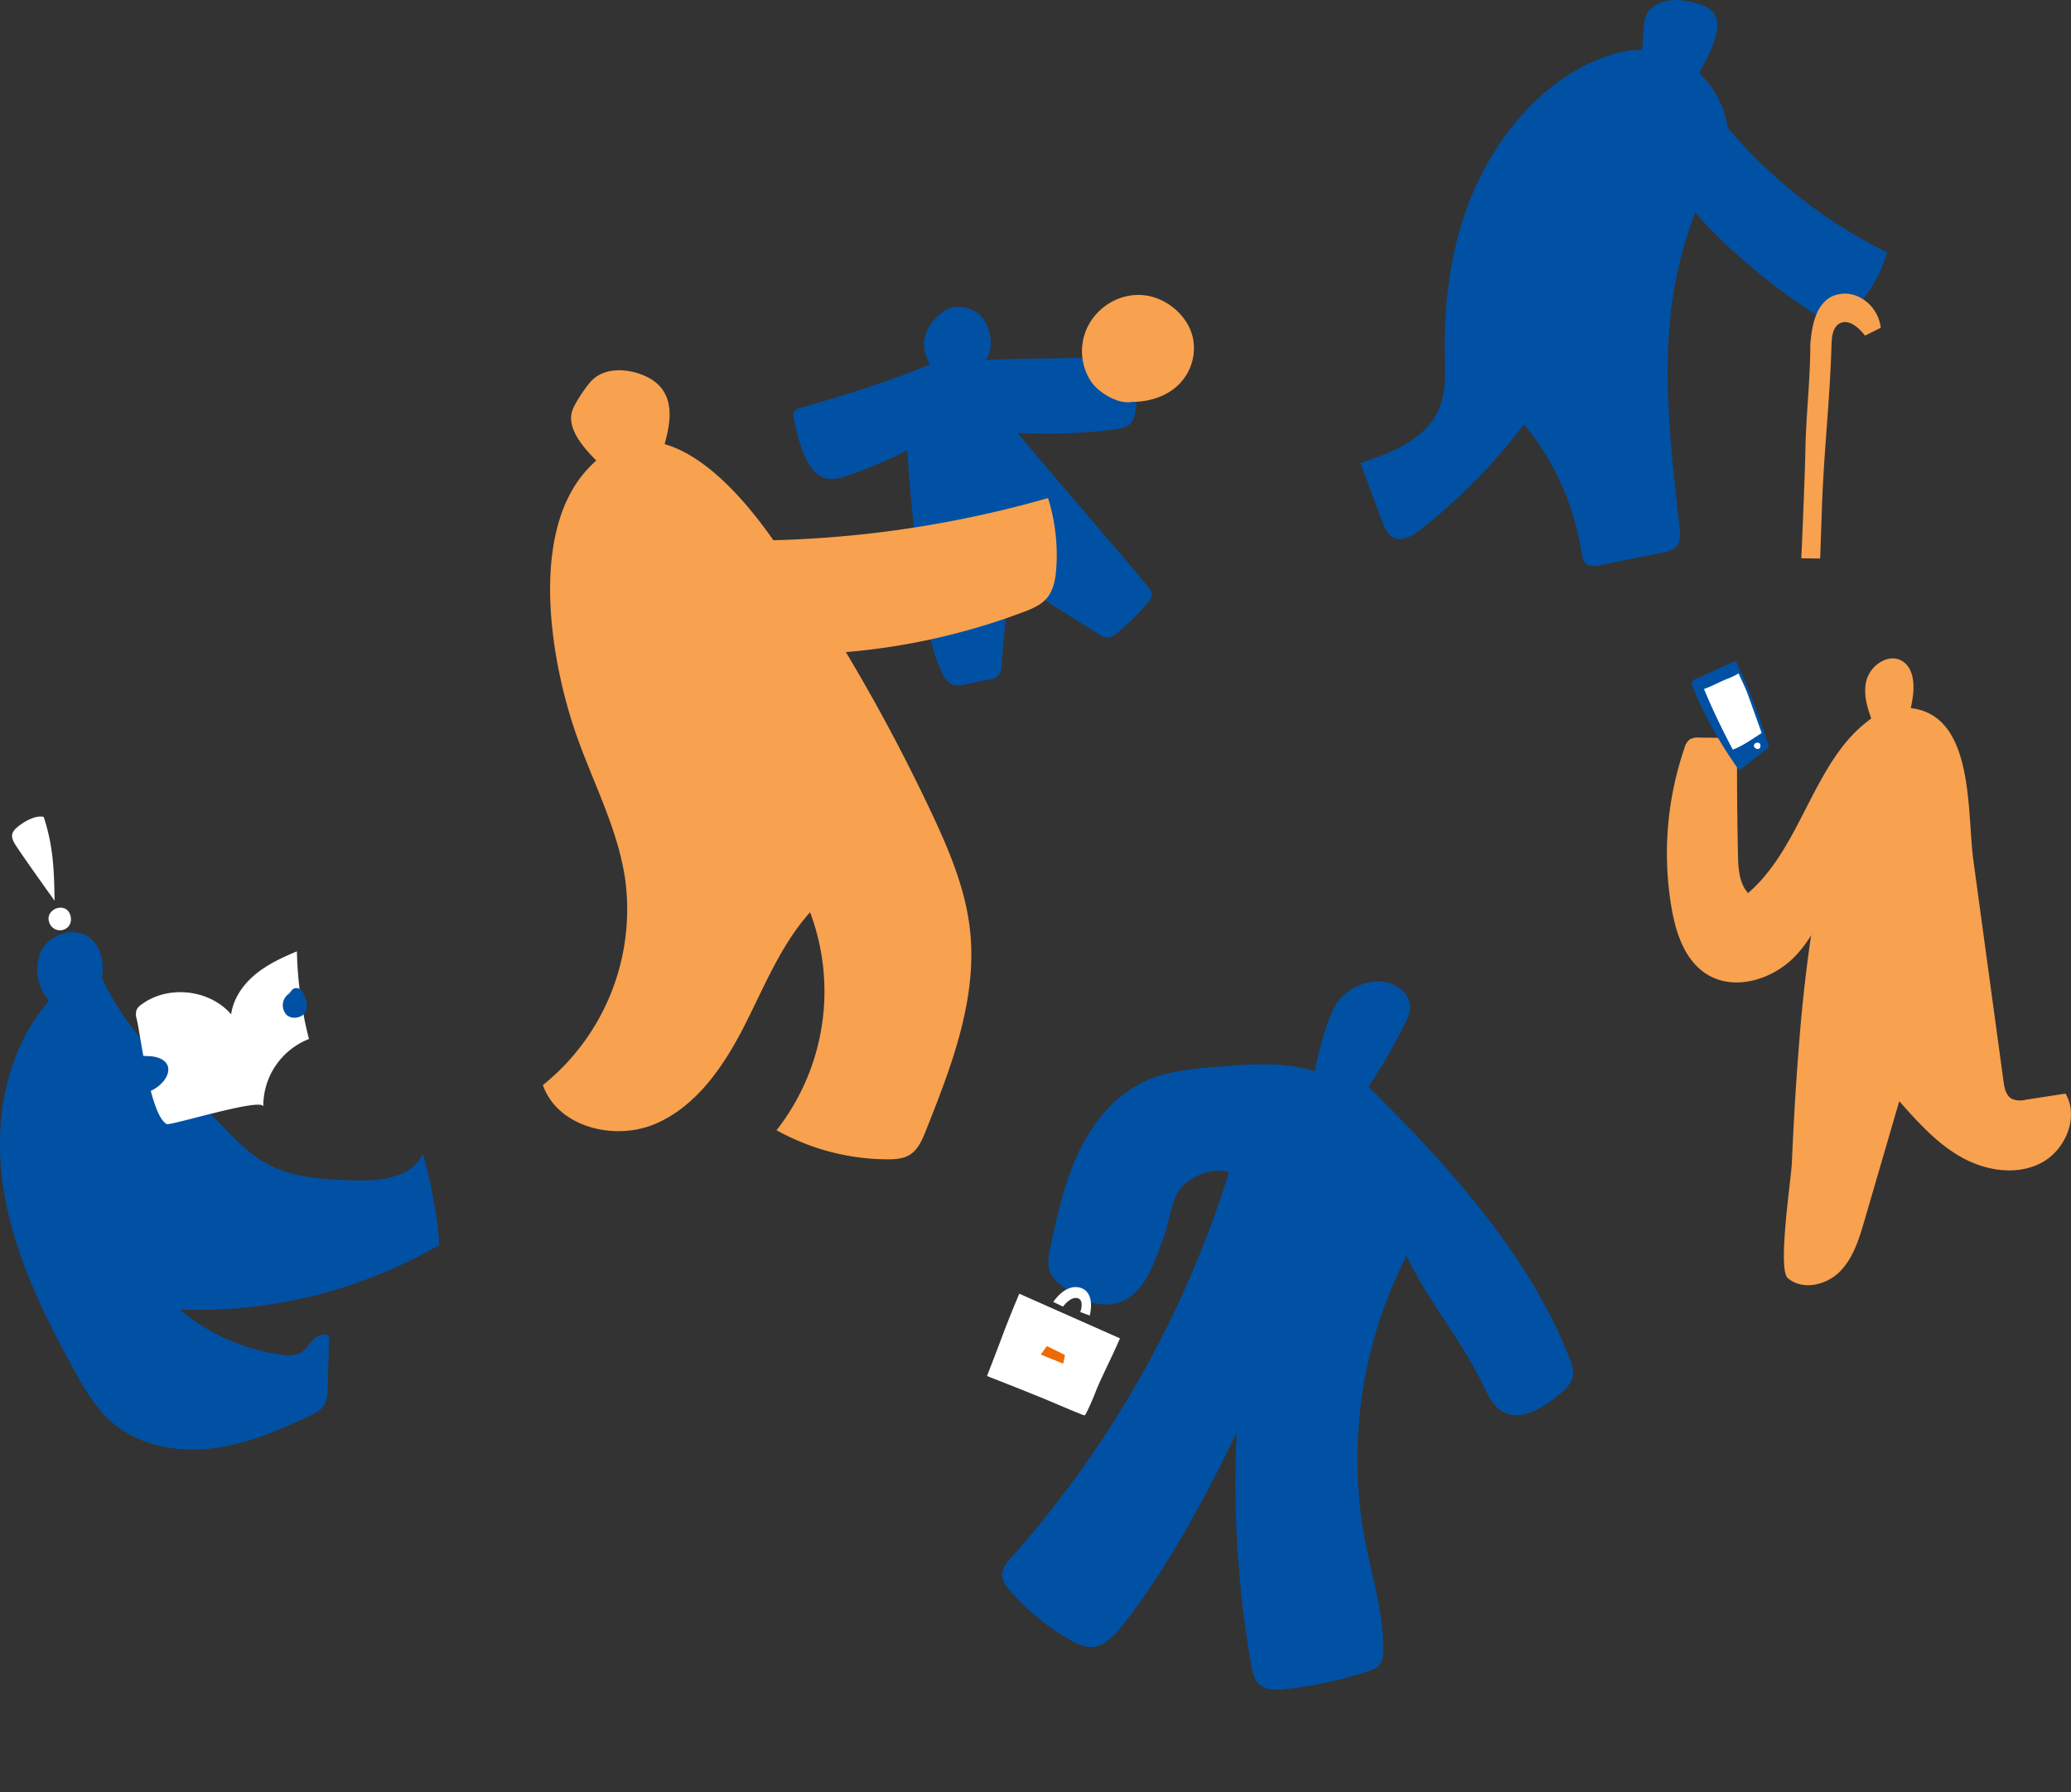 <svg xmlns="http://www.w3.org/2000/svg" xmlns:xlink="http://www.w3.org/1999/xlink" width="609.903" height="527.747" viewBox="0 0 609.903 527.747">
  <rect x="0" y="0" width="609.903" height="527.747" fill="#333333" stroke="none"/>
  <defs>
    <clipPath id="clip-path">
      <rect id="長方形_313" data-name="長方形 313" width="191.748" height="254.55" fill="none"/>
    </clipPath>
    <clipPath id="clip-path-2">
      <rect id="長方形_315" data-name="長方形 315" width="155.113" height="166.704" fill="none"/>
    </clipPath>
    <clipPath id="clip-path-3">
      <rect id="長方形_316" data-name="長方形 316" width="129.384" height="186.402" fill="none"/>
    </clipPath>
    <clipPath id="clip-path-4">
      <rect id="長方形_317" data-name="長方形 317" width="159.527" height="214.733" fill="none"/>
    </clipPath>
    <clipPath id="clip-path-5">
      <rect id="長方形_314" data-name="長方形 314" width="119" height="184.579" fill="none"/>
    </clipPath>
  </defs>
  <g id="グループ_1768" data-name="グループ 1768" transform="translate(-620.097 -1490.156)">
    <g id="グループ_348" data-name="グループ 348" transform="translate(779.98 1577)">
      <g id="グループ_347" data-name="グループ 347" clip-path="url(#clip-path)">
        <path id="パス_5840" data-name="パス 5840" d="M305.838,55.3a455.205,455.205,0,0,0,5.627,48.947c.989,5.813,2.125,11.7,4.839,16.938a5.951,5.951,0,0,0,2.89,3.113,6.551,6.551,0,0,0,3.537-.061l7.03-1.43a3.8,3.8,0,0,0,3.8-4.285l2.333-25.672,26.465,16.657a4.673,4.673,0,0,0,2.571.971,4.529,4.529,0,0,0,2.526-1.266,70.565,70.565,0,0,0,9.266-9.116,3.609,3.609,0,0,0,1.169-2.672,3.665,3.665,0,0,0-.953-1.7c-12.423-15-26.175-30.57-38.6-45.573a154.4,154.4,0,0,0,28.571-1.021c1.708-.221,3.552-.541,4.724-1.8a6.9,6.9,0,0,0,1.453-3.889,33.048,33.048,0,0,0-.194-9.9c-.317-1.842-.9-3.819-2.435-4.882-1.417-.98-3.28-.932-5-.846-8.9.446-27.644.387-36.54.833,3.117-4.02.947-11.558-2.47-13.827-3.285-2.181-7.129-2.346-9.946-.427s-8.591,7.617-3.97,15.564c-11.419,4.907-26.286,9.484-38.239,12.888A2.674,2.674,0,0,0,272.449,44a2.583,2.583,0,0,0-.053,1.536,61.066,61.066,0,0,0,2.482,9.564c1.312,3.769,3.589,7.892,7.527,8.538a11.73,11.73,0,0,0,5.274-.729,129.245,129.245,0,0,0,18.16-7.607" transform="translate(-198.531 -9.525)" fill="#0051a4"/>
        <path id="パス_5841" data-name="パス 5841" d="M600.669,31.509c-3.746.728-9.328-2.4-11.767-5.731a16.084,16.084,0,0,1-2.682-11.645c1.343-9.313,10.79-15.82,19.842-13.746C611.8,1.7,617.194,6.409,618.632,12.377a15.074,15.074,0,0,1-4.247,14.155c-3.594,3.443-8.657,4.98-13.716,4.977" transform="translate(-427.271 0.001)" fill="#f8a14f"/>
        <path id="パス_5842" data-name="パス 5842" d="M40.631,111.031c-4.56-4.449-11.523-10.962-9.728-17.075.637-2.172,4.126-7.307,5.691-8.943,3.565-3.728,9.551-3.736,14.411-2.006,13.638,4.852,7.282,18.89,6.321,23.958" transform="translate(-22.32 -59.705)" fill="#f8a14f"/>
        <path id="パス_5843" data-name="パス 5843" d="M9.137,243.35c4.909,14.791,12.672,28.766,15.032,44.171A66.389,66.389,0,0,1,0,348.56c4.328,12.362,21.069,16.571,33.109,11.417s19.995-16.749,25.984-28.4,10.847-24.157,19.589-33.91a66.278,66.278,0,0,1-9.876,64.181,67.749,67.749,0,0,0,32.583,8.582c2.279.011,4.673-.126,6.615-1.319,2.465-1.514,3.685-4.384,4.756-7.071,7.577-19.011,15.3-39,13-59.332-1.376-12.2-6.3-23.7-11.545-34.807a543.03,543.03,0,0,0-46.7-80.29c-12.073-17.182-35.038-41.93-54.674-20.092-16.6,18.456-10.7,54.764-3.705,75.829" transform="translate(0 -115.883)" fill="#f8a14f"/>
        <path id="パス_5844" data-name="パス 5844" d="M176.186,233.119a323.707,323.707,0,0,0,101.026-12.3,55.886,55.886,0,0,1,2.418,20.838c-.228,3.085-.793,6.331-2.811,8.675-1.743,2.024-4.323,3.091-6.822,4.035a194.535,194.535,0,0,1-88.846,11.427" transform="translate(-128.453 -160.994)" fill="#f8a14f"/>
      </g>
    </g>
    <g id="グループ_352" data-name="グループ 352" transform="translate(1020.723 1490.156)">
      <g id="グループ_351" data-name="グループ 351" clip-path="url(#clip-path-2)">
        <path id="パス_5851" data-name="パス 5851" d="M371.056,17.123c2.678-4.547-.191-11.807,4.044-14.954s9.654-2.41,14.639-.679c9.019,3.13,2.57,13.684-1.907,22.115" transform="translate(-289.147 0)" fill="#0051a4"/>
        <path id="パス_5852" data-name="パス 5852" d="M76.005,67.685c-17.685,4.688-31.7,19.1-40.092,35.359s-11.36,34.9-11.044,53.193c.1,5.632.45,11.5-1.842,16.649C19.136,181.625,9.079,185.495,0,188.512l6.5,17.337c.648,1.729,1.41,3.594,3.018,4.5,2.662,1.5,5.9-.409,8.3-2.305a174.58,174.58,0,0,0,30.386-30.9,77.359,77.359,0,0,1,16.9,37.544c.2,1.337.461,2.831,1.557,3.623s2.625.564,3.963.292l18.39-3.735a7.092,7.092,0,0,0,4.021-1.757c1.341-1.489,1.175-3.752.952-5.744-4.8-42.861-7.861-72.934,13.084-110.636,3.813-6.863-2.288-20.59-9.914-24.785s-13.713-6.233-21.155-4.26" transform="translate(0 -52.153)" fill="#0051a4"/>
        <path id="パス_5853" data-name="パス 5853" d="M434.788,152.8a145.861,145.861,0,0,0,50.11,40.579,40.216,40.216,0,0,1-10.717,17.9,8.3,8.3,0,0,1-3.968,2.466c-2.228.431-4.406-.807-6.316-2.032a179.75,179.75,0,0,1-30.5-24.647c-4.65-4.684-9.244-10.037-10.188-16.57" transform="translate(-329.785 -119.07)" fill="#0051a4"/>
        <path id="パス_5854" data-name="パス 5854" d="M590.916,406.674c.425-5.554,1.645-12.133,6.761-14.336a9.356,9.356,0,0,1,7.638.361,11.516,11.516,0,0,1,6.343,9.042l-4.628,2.314c-1.852-2.368-4.777-5-7.438-3.606-2.018,1.06-2.342,3.762-2.416,6.04-.616,19.044-2.29,30.935-2.9,49.979-.056,1.727-.456,13.231-.456,13.231l-5.55-.076s1.054-23.706,1.188-31.667c.176-10.416,1.46-20.89,1.46-31.282" transform="translate(-458.412 -305.223)" fill="#f8a14f"/>
      </g>
    </g>
    <g id="グループ_354" data-name="グループ 354" transform="translate(620.097 1730.598)">
      <g id="グループ_353" data-name="グループ 353" clip-path="url(#clip-path-3)">
        <path id="パス_5855" data-name="パス 5855" d="M30,185.227c7.5,16.552,22.946,30.708,35.58,43.773,4.087,4.227,8.268,8.525,13.467,11.271,7.308,3.861,15.881,4.287,24.139,4.631,8.037.335,17.966-.419,21.295-7.743a129.374,129.374,0,0,1,4.9,26.766,141.779,141.779,0,0,1-76.47,19.032A59.161,59.161,0,0,0,83.09,296.279a8.65,8.65,0,0,0,5.275-.493c1.58-.859,2.508-2.534,3.755-3.83s3.326-2.233,4.8-1.2q-.218,7.8-.435,15.6a9.751,9.751,0,0,1-.8,4.35c-.956,1.8-2.906,2.8-4.746,3.669-9.284,4.4-18.942,8.429-29.157,9.524s-21.176-1.072-28.9-7.842c-4.808-4.212-8.065-9.878-11.142-15.48C12.415,283.613,3.793,265.841.926,246.7s.734-40.064,13.509-54.609c-3.469-4.175-4.681-10.454-2-15.175s9.631-6.782,13.946-3.489c3.439,2.624,4.315,7.535,3.619,11.8" transform="translate(0 -137.77)" fill="#0051a4"/>
        <path id="パス_5856" data-name="パス 5856" d="M202.224,220.323a4.488,4.488,0,0,1-.057-2.685,4.04,4.04,0,0,1,1.428-1.594c7.812-5.838,20.058-4.507,26.434,2.872.631-4.643,3.508-8.757,7.116-11.746s7.923-4.986,12.247-6.792a113.2,113.2,0,0,0,3.558,25.808A21.152,21.152,0,0,0,239.5,246.119c-.086-2.875-27.41,5.708-28.471,5.11-4.9-2.765-7.532-25.39-8.8-30.906" transform="translate(-161.958 -160.674)" fill="#fff"/>
        <path id="パス_5857" data-name="パス 5857" d="M175.094,357.074a26.2,26.2,0,0,1,9.239-1.149c2.17.12,4.7.807,5.441,2.851.58,1.6-.235,3.393-1.349,4.684a10.793,10.793,0,0,1-8.651,3.666" transform="translate(-140.4 -285.368)" fill="#0051a4"/>
        <path id="パス_5858" data-name="パス 5858" d="M423.183,255.31a1.844,1.844,0,0,1,2.355.121,4.809,4.809,0,0,1,1.28,2.2,6.072,6.072,0,0,1,.36,3.834c-.752,2.266-4.159,2.957-5.857,1.278a4.16,4.16,0,0,1,.811-6.179" transform="translate(-337.011 -204.423)" fill="#0051a4"/>
        <path id="パス_5859" data-name="パス 5859" d="M19.124,8.635C18.393,7.526,17.643,6.2,18.06,4.943a4.321,4.321,0,0,1,1.4-1.775c2.055-1.789,5.618-3.68,7.8-3.042,2.812,8.538,3.072,15.681,3.2,24.67,0,0-8.344-11.62-11.336-16.16" transform="translate(-14.386 0.001)" fill="#fff"/>
        <path id="パス_5860" data-name="パス 5860" d="M72.278,139.551c-.753-2.367,1.724-4.552,4.191-3.984s3.114,4.5,1.012,5.912a3.31,3.31,0,0,1-5.2-1.928" transform="translate(-57.846 -108.632)" fill="#fff"/>
      </g>
    </g>
    <g id="グループ_356" data-name="グループ 356" transform="translate(982.164 1752.176) rotate(30)">
      <g id="グループ_355" data-name="グループ 355" clip-path="url(#clip-path-4)">
        <path id="パス_5861" data-name="パス 5861" d="M81.742,137.287a308.937,308.937,0,0,0,37.846,57.068c1.447,1.729,3.1,3.553,5.323,3.927,2.419.407,4.733-1.027,6.725-2.459a114.47,114.47,0,0,0,18.8-16.973,6.985,6.985,0,0,0,1.944-3.286,6.744,6.744,0,0,0-1.189-4.273c-5.328-9.479-13.555-16.919-20.668-25.145a130.866,130.866,0,0,1-31.459-78.9c12.264,8.5,26.6,13.416,38.866,21.916,2.634,1.826,5.506,3.727,8.71,3.66,6.091-.126,9.562-6.833,11.7-12.537.841-2.243,1.685-4.737.819-6.97a9.729,9.729,0,0,0-3.256-3.756c-25.4-20.526-59.841-31.531-91.432-39.806A168.288,168.288,0,0,0,64.422,8.1a10.631,10.631,0,0,0-1.216-5.036A7.3,7.3,0,0,0,57.438.021c-6.365-.409-11.9,5.307-13.187,11.555s4.214,22.178,4.214,22.178c-9.444,2.1-17.659,7.723-25.61,13.232C16.975,51.059,10.975,55.249,6.8,61.06,1.109,68.988-.587,79.234.169,88.965s3.764,19.128,6.751,28.42c.786,2.445,1.686,5.053,3.754,6.576a10.732,10.732,0,0,0,4.4,1.648c6.279,1.217,13.639.531,17.747-4.371,5.063-6.042,2.858-15.007,1.6-22.789-.764-4.711-4.109-11.8-2.657-16.349s5.066-8.925,9.706-10.041a308.669,308.669,0,0,1,1.206,130.334c-.391,1.889-.775,3.97.164,5.655.892,1.6,2.73,2.387,4.459,2.99a66.486,66.486,0,0,0,23.049,3.684,11.912,11.912,0,0,0,5.8-1.188c3.262-1.887,4.237-6.069,4.818-9.793,3.128-20.05,2.355-46.224.781-66.455" transform="translate(0 0)" fill="#0051a4"/>
        <path id="パス_5862" data-name="パス 5862" d="M26.666,596.239l32.26-3.447c.915,8.04.931,13.044,1.815,18.3.073.432.8,6.186.518,6.522-.233.278-7.853,1.107-12.725,1.738-3.733.484-15.142,2.184-17.984,2.622,0,0-1.169-7.656-1.641-10.4q-1.314-7.639-2.243-15.338" transform="translate(-20.795 -462.286)" fill="#fff"/>
        <path id="パス_5863" data-name="パス 5863" d="M71.561,567.844s.283-6.656,4.925-7.637,6.372,5.738,6.372,5.738l-2.921.491s-.622-3.7-2.732-3.146-2.481,4.3-2.481,4.3Z" transform="translate(-55.806 -436.798)" fill="#fff"/>
        <path id="パス_5864" data-name="パス 5864" d="M92.591,649.254l5.941-.4.815,2.467-7.044.984Z" transform="translate(-71.982 -506.007)" fill="#ed6b00"/>
      </g>
    </g>
    <g id="グループ_350" data-name="グループ 350" transform="translate(1111 1684.033)">
      <g id="グループ_349" data-name="グループ 349" clip-path="url(#clip-path-5)">
        <path id="パス_5845" data-name="パス 5845" d="M303.74,20.079c-1.725-4.317-3.479-8.987-2.37-13.5s6.482-8.2,10.485-5.841c3.392,2,3.733,6.755,3.177,10.655a46.688,46.688,0,0,1-1.8,7.763" transform="translate(-242.632 0)" fill="#f8a14f"/>
        <path id="パス_5846" data-name="パス 5846" d="M62.754,82.91C43.525,93.949,40.71,121.474,23.895,135.927c-2.631-2.933-2.876-7.233-2.964-11.171q-.385-17.228-.249-34.462L9.553,90.145a4.844,4.844,0,0,0-2.837.547,4.727,4.727,0,0,0-1.533,2.5,95.435,95.435,0,0,0-3.8,47.224C2.677,147.848,5.323,155.77,11.7,159.8c8.125,5.128,19.428,1.642,26.078-5.292s9.763-16.435,12.675-25.59" transform="translate(0 -66.827)" fill="#f8a14f"/>
        <path id="パス_5847" data-name="パス 5847" d="M178.746,242.741c4.264,3.713,11.292,2.131,15.287-1.87s5.718-9.673,7.3-15.1l10.242-35.12c5.423,6.111,10.98,12.332,18.079,16.377s16.143,5.6,23.451,1.944,11.549-13.5,7.435-20.56l-11.687,1.808a6.46,6.46,0,0,1-4.15-.279c-1.716-.962-2.161-3.186-2.426-5.136l-8.87-65.021c-2.075-15.212.665-45.639-21.5-45.011-16.688.472-18.648,26.483-21.27,38.594a470.74,470.74,0,0,0-8.671,61.78c-.909,11.252-1.536,22.524-2.032,33.8-.207,4.712-4.266,31.118-1.192,33.794" transform="translate(-143.15 -60.261)" fill="#f8a14f"/>
        <path id="パス_5848" data-name="パス 5848" d="M51.809,35.74A119.5,119.5,0,0,1,38.126,11.225a2.059,2.059,0,0,1-.209-1.456,2.082,2.082,0,0,1,1.211-1L50.773,3.428A179.215,179.215,0,0,1,60.56,28.91Z" transform="translate(-30.507 -2.763)" fill="#0051a4"/>
        <path id="パス_5849" data-name="パス 5849" d="M56.238,27.4c2.288,5.551,5.659,12.573,8.5,17.861,3.024-1.122,6.344-3.544,8.5-4.886-.51-1.445-3.808-10.631-4.292-11.94-.467-1.263-2.524-5.616-2.524-5.616a20.755,20.755,0,0,1-3.042,1.494c-2.479.938-4.619,2.233-7.144,3.087" transform="translate(-45.329 -18.393)" fill="#fff"/>
        <path id="パス_5850" data-name="パス 5850" d="M132.261,128.318a.962.962,0,0,1,.481-.282,1.016,1.016,0,0,1,1.043.171,1,1,0,0,1,.2.719c-.081,1.826-2.654.526-1.725-.609" transform="translate(-106.443 -103.147)" fill="#fff"/>
      </g>
    </g>
  </g>
</svg>
